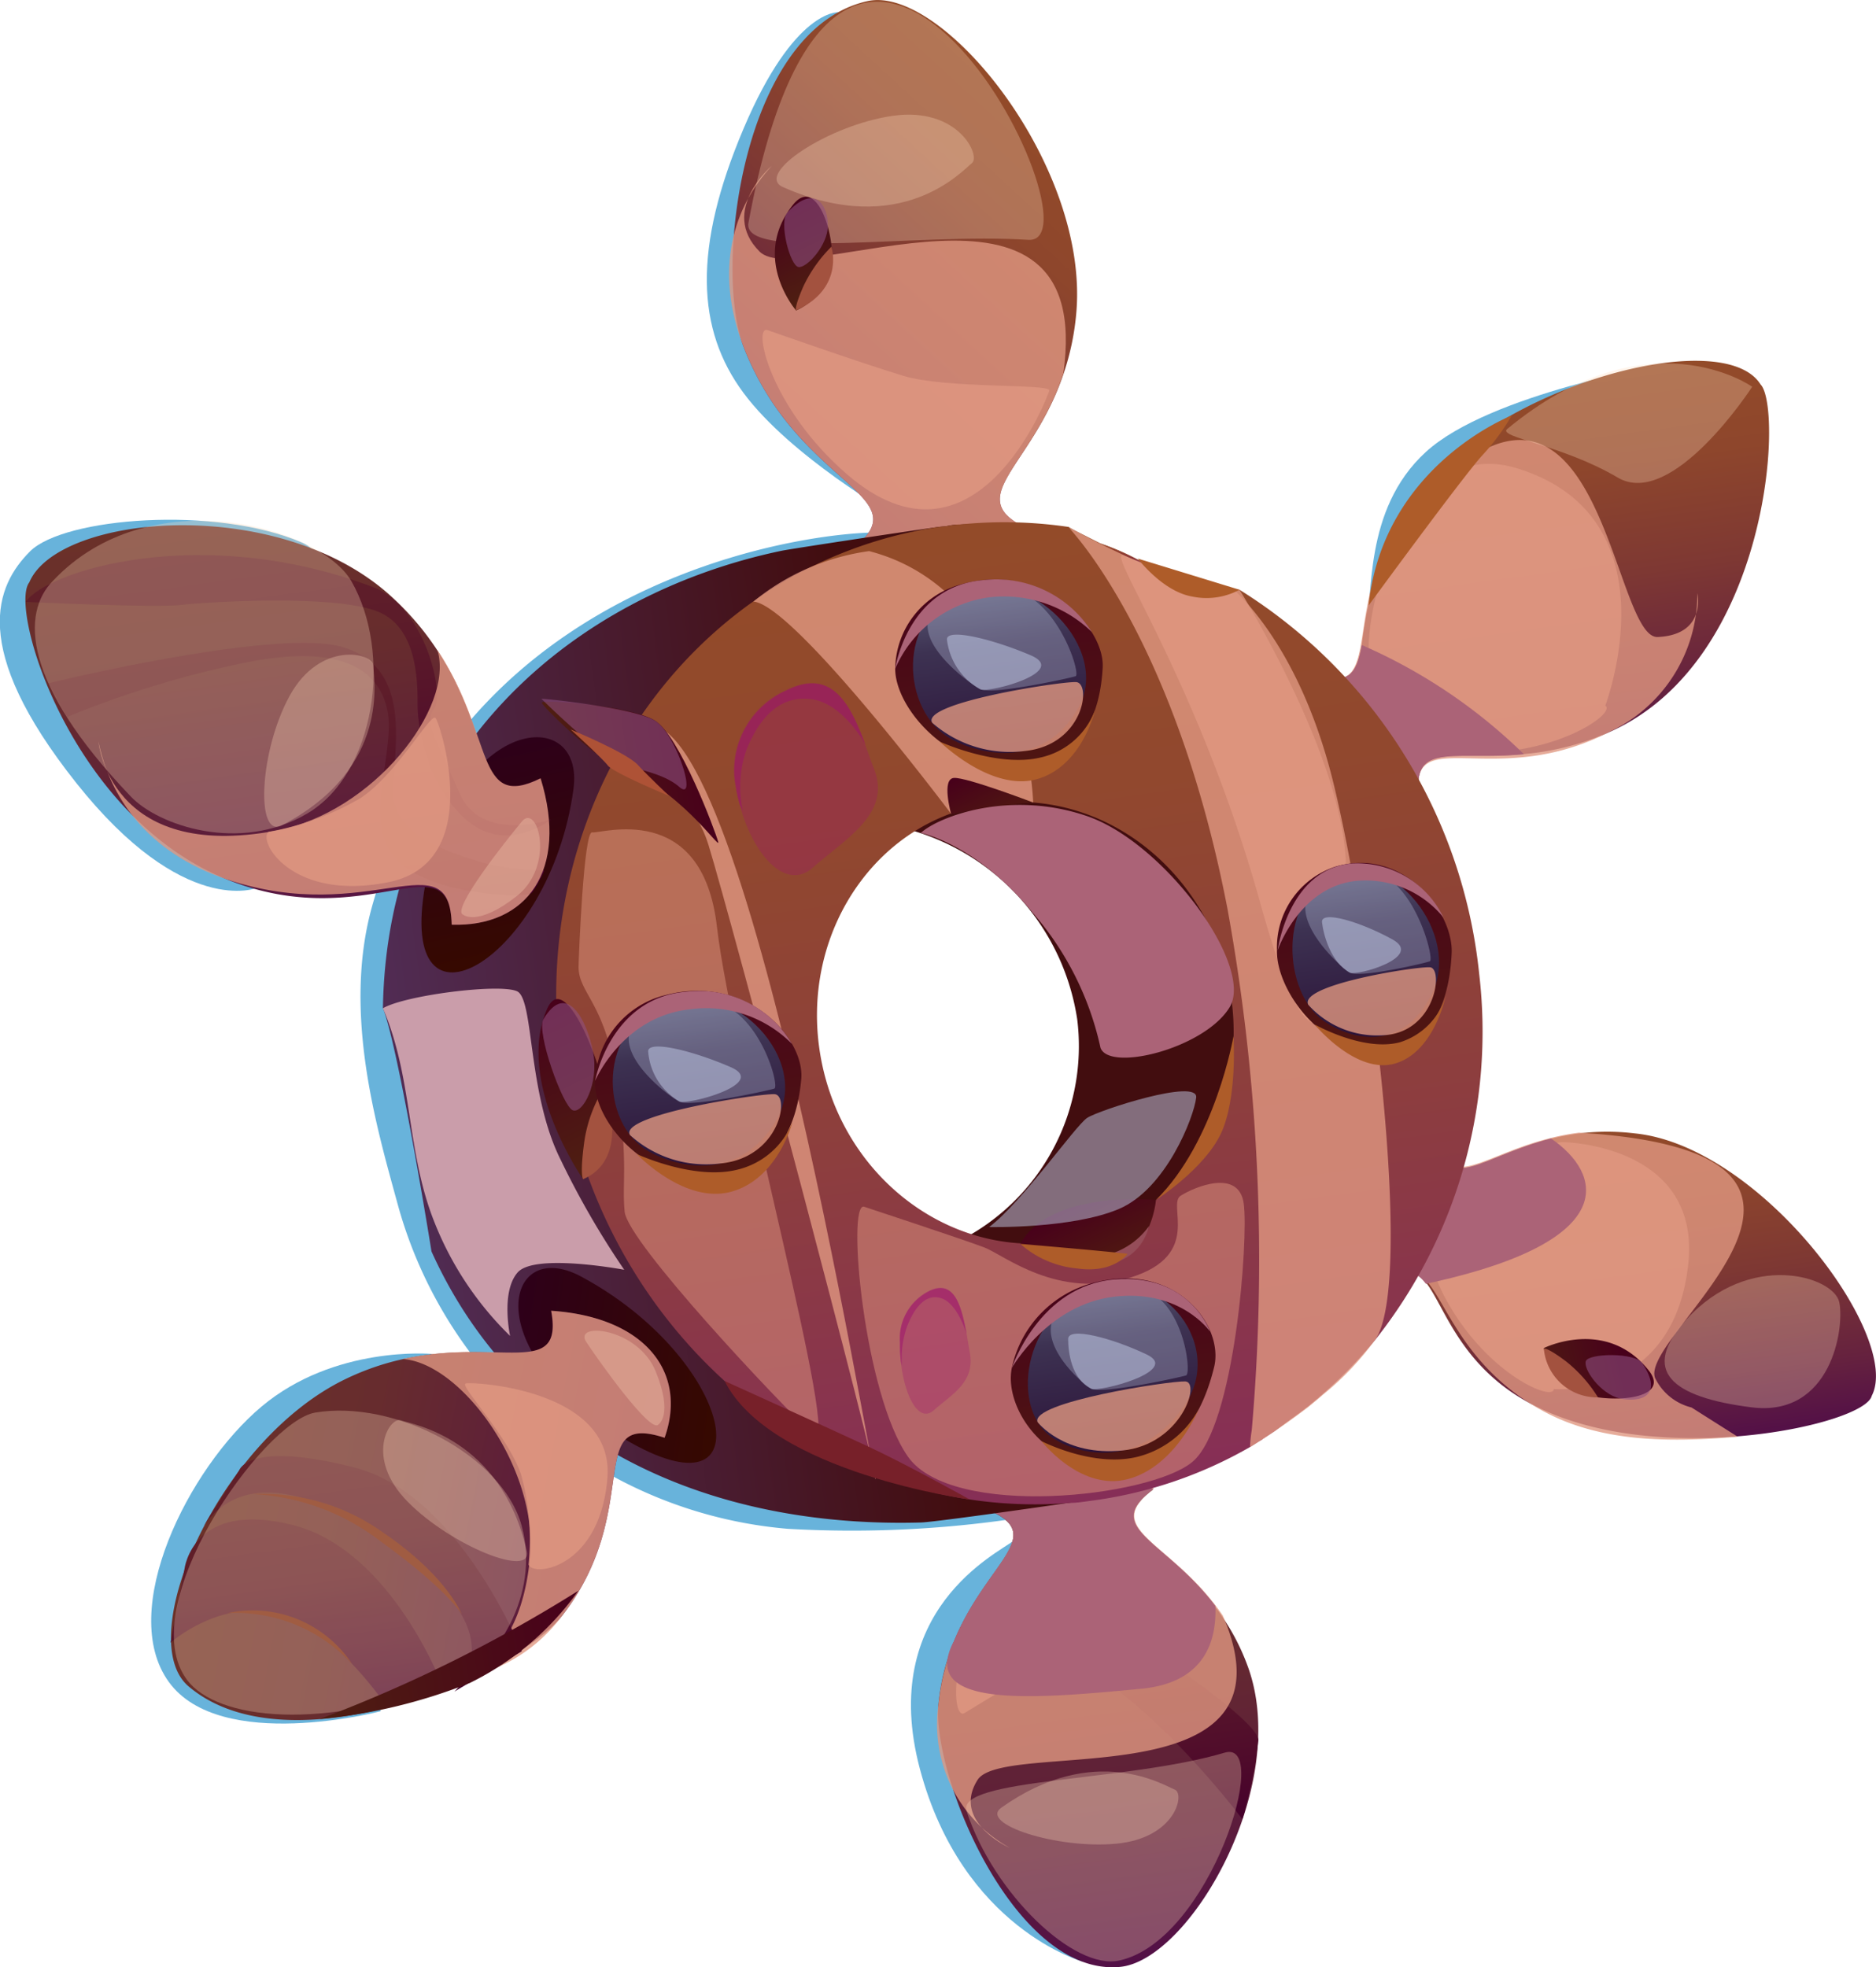 <svg xmlns="http://www.w3.org/2000/svg" xmlns:xlink="http://www.w3.org/1999/xlink" viewBox="0 0 128.21 134.43"><defs><style>.cls-1{isolation:isolate;}.cls-2{fill:#68b3db;}.cls-3{fill:url(#Gradient_41);}.cls-31,.cls-4{fill:#e09781;}.cls-23,.cls-30,.cls-31,.cls-4,.cls-47,.cls-48,.cls-7{mix-blend-mode:multiply;}.cls-4{opacity:0.8;}.cls-5{fill:url(#Gradient_41-2);}.cls-6{fill:#ffd8ba;}.cls-39,.cls-40,.cls-6{mix-blend-mode:soft-light;}.cls-39,.cls-47,.cls-6{opacity:0.3;}.cls-7{fill:#ab6377;}.cls-8{fill:url(#Gradient_48);}.cls-9{fill:url(#Gradient_56);}.cls-10{fill:url(#Gradient_41-3);}.cls-11{fill:url(#Gradient_75);}.cls-12{fill:url(#Gradient_32);}.cls-13{fill:url(#Gradient_55);}.cls-14{fill:url(#Gradient_55-2);}.cls-15{fill:url(#Gradient_48-2);}.cls-16{fill:url(#Gradient_56-2);}.cls-17{fill:url(#Gradient_56-3);}.cls-18{fill:url(#Gradient_48-3);}.cls-19{fill:url(#Gradient_56-4);}.cls-20{fill:url(#Gradient_56-5);}.cls-21{fill:url(#Gradient_133);}.cls-22{fill:#a3523f;}.cls-23{fill:#904f81;opacity:0.58;}.cls-24{fill:url(#Gradient_133-2);}.cls-25{fill:url(#Gradient_133-3);}.cls-26{fill:url(#Gradient_47);}.cls-27{fill:url(#Gradient_47-2);}.cls-28{fill:#954d59;}.cls-29{fill:url(#Gradient_45);}.cls-30{fill:#ca9daa;}.cls-31,.cls-40,.cls-48{opacity:0.5;}.cls-32{fill:url(#Gradient_133-4);}.cls-33{fill:#ae5236;}.cls-34{fill:#ae5c29;}.cls-35{fill:#772029;}.cls-36{fill:url(#Gradient_133-5);}.cls-37{fill:url(#Gradient_47-3);}.cls-38{fill:url(#Gradient_96);}.cls-39,.cls-40{fill:#c5cfea;}.cls-41{fill:url(#Gradient_47-4);}.cls-42{fill:url(#Gradient_96-2);}.cls-43{fill:url(#Gradient_47-5);}.cls-44{fill:url(#Gradient_96-3);}.cls-45{fill:url(#Gradient_47-6);}.cls-46{fill:url(#Gradient_96-4);}.cls-47,.cls-48{fill:#9d116f;}.cls-49{fill:#a05c42;}</style><linearGradient id="Gradient_41" x1="96.46" y1="79.44" x2="96.46" y2="56.37" gradientTransform="translate(5.5 33.76) rotate(-7.93)" gradientUnits="userSpaceOnUse"><stop offset="0" stop-color="#531047"/><stop offset="0.18" stop-color="#65213f"/><stop offset="0.49" stop-color="#7e3833"/><stop offset="0.77" stop-color="#8e462c"/><stop offset="1" stop-color="#934b29"/></linearGradient><linearGradient id="Gradient_41-2" x1="98.24" y1="33.29" x2="98.24" y2="6.11" xlink:href="#Gradient_41"/><linearGradient id="Gradient_48" x1="57.34" y1="109.49" x2="57.34" y2="74.19" gradientTransform="translate(5.5 33.76) rotate(-7.93)" gradientUnits="userSpaceOnUse"><stop offset="0" stop-color="#531047"/><stop offset="0.24" stop-color="#5c1c3c"/><stop offset="0.66" stop-color="#672c2e"/><stop offset="1" stop-color="#6b3129"/></linearGradient><linearGradient id="Gradient_56" x1="57.65" y1="100.68" x2="57.65" y2="83.11" gradientTransform="translate(5.5 33.76) rotate(-7.93)" gradientUnits="userSpaceOnUse"><stop offset="0" stop-color="#45002c"/><stop offset="0.23" stop-color="#4f0b2b"/><stop offset="0.66" stop-color="#5c1b2a"/><stop offset="1" stop-color="#612029"/></linearGradient><linearGradient id="Gradient_41-3" x1="173.38" y1="133.05" x2="173.38" y2="102.63" gradientTransform="translate(14.22 -183.87) rotate(42.65)" xlink:href="#Gradient_41"/><linearGradient id="Gradient_75" x1="15.62" y1="43.98" x2="81.17" y2="43.98" gradientTransform="translate(5.5 33.76) rotate(-7.93)" gradientUnits="userSpaceOnUse"><stop offset="0" stop-color="#512c54"/><stop offset="0.53" stop-color="#420d0f"/></linearGradient><linearGradient id="Gradient_32" x1="58.64" y1="77.67" x2="58.64" y2="10.34" gradientTransform="translate(5.5 33.76) rotate(-7.93)" gradientUnits="userSpaceOnUse"><stop offset="0" stop-color="#862e57"/><stop offset="0" stop-color="#862e57"/><stop offset="0.38" stop-color="#8d3e3e"/><stop offset="0.72" stop-color="#91482e"/><stop offset="1" stop-color="#934b29"/></linearGradient><linearGradient id="Gradient_55" x1="21.13" y1="17.37" x2="21.13" y2="2.86" gradientTransform="translate(11.16 53.24) rotate(-13)" gradientUnits="userSpaceOnUse"><stop offset="0" stop-color="#360900"/><stop offset="0.99" stop-color="#2e0019"/></linearGradient><linearGradient id="Gradient_55-2" x1="118.92" y1="-144.73" x2="118.92" y2="-159.39" gradientTransform="translate(176.78 231.72) rotate(-82.21)" xlink:href="#Gradient_55"/><linearGradient id="Gradient_48-2" x1="11.96" y1="32.79" x2="11.96" y2="2.85" xlink:href="#Gradient_48"/><linearGradient id="Gradient_56-2" x1="12.02" y1="27.16" x2="12.02" y2="4.95" xlink:href="#Gradient_56"/><linearGradient id="Gradient_56-3" x1="11.95" y1="31.31" x2="11.95" y2="11.87" xlink:href="#Gradient_56"/><linearGradient id="Gradient_48-3" x1="85.56" y1="-128.03" x2="85.56" y2="-158.92" gradientTransform="matrix(0.19, -0.98, 0.98, 0.19, 153.69, 214.51)" xlink:href="#Gradient_48"/><linearGradient id="Gradient_56-4" x1="8.77" y1="84.59" x2="8.77" y2="66.92" xlink:href="#Gradient_56"/><linearGradient id="Gradient_56-5" x1="4.3" y1="85" x2="4.3" y2="70.93" xlink:href="#Gradient_56"/><linearGradient id="Gradient_133" x1="58.58" y1="4.45" x2="58.58" y2="-7.4" gradientTransform="matrix(1.32, -0.66, 0.44, 0.9, -37.53, 114.03)" gradientUnits="userSpaceOnUse"><stop offset="0" stop-color="#4f1f11"/><stop offset="0.99" stop-color="#48001b"/></linearGradient><linearGradient id="Gradient_133-2" x1="85.45" y1="-53.1" x2="85.45" y2="-64.94" gradientTransform="matrix(1.32, -0.66, 0.25, 0.51, -43, 103.38)" xlink:href="#Gradient_133"/><linearGradient id="Gradient_133-3" x1="256.12" y1="479.57" x2="256.12" y2="467.56" gradientTransform="matrix(0.32, 1.44, -0.56, 0.12, 290.3, -334.05)" xlink:href="#Gradient_133"/><linearGradient id="Gradient_47" x1="59" y1="30.7" x2="57.76" y2="26.99" gradientTransform="translate(5.5 33.76) rotate(-7.93)" gradientUnits="userSpaceOnUse"><stop offset="0" stop-color="#4f1811"/><stop offset="0.99" stop-color="#48001b"/></linearGradient><linearGradient id="Gradient_47-2" x1="62.35" y1="61.73" x2="60.87" y2="57.31" xlink:href="#Gradient_47"/><linearGradient id="Gradient_45" x1="70.11" y1="14.98" x2="70.11" y2="12.98" gradientTransform="translate(5.5 33.76) rotate(-7.93)" gradientUnits="userSpaceOnUse"><stop offset="0" stop-color="#7c2147"/><stop offset="0.26" stop-color="#852e3b"/><stop offset="0.67" stop-color="#8f3e2e"/><stop offset="1" stop-color="#934329"/></linearGradient><linearGradient id="Gradient_133-4" x1="29.26" y1="24.03" x2="39.89" y2="24.03" gradientTransform="translate(5.5 33.76) rotate(-7.93)" xlink:href="#Gradient_133"/><linearGradient id="Gradient_133-5" x1="4.64" y1="82.08" x2="23.36" y2="82.08" gradientTransform="translate(5.5 33.76) rotate(-7.93)" xlink:href="#Gradient_133"/><linearGradient id="Gradient_47-3" x1="60.54" y1="28.38" x2="60.54" y2="12.44" xlink:href="#Gradient_47"/><linearGradient id="Gradient_96" x1="60.54" y1="27.25" x2="60.54" y2="13.04" gradientTransform="translate(5.5 33.76) rotate(-7.93)" gradientUnits="userSpaceOnUse"><stop offset="0" stop-color="#2a1036"/><stop offset="0.6" stop-color="#3d3252"/><stop offset="1" stop-color="#656883"/></linearGradient><linearGradient id="Gradient_47-4" x1="71.34" y1="77.52" x2="71.34" y2="61.58" gradientTransform="matrix(0.99, -0.14, -0.05, 0.99, 8.78, 34.12)" xlink:href="#Gradient_47"/><linearGradient id="Gradient_96-2" x1="71.33" y1="76.39" x2="71.33" y2="62.18" gradientTransform="matrix(0.99, -0.14, -0.05, 0.99, 8.78, 34.12)" xlink:href="#Gradient_96"/><linearGradient id="Gradient_47-5" x1="38.83" y1="53.15" x2="38.83" y2="37.21" gradientTransform="matrix(0.99, -0.14, 0.1, 0.99, 4.64, 34.2)" xlink:href="#Gradient_47"/><linearGradient id="Gradient_96-3" x1="38.83" y1="52.02" x2="38.83" y2="37.81" gradientTransform="matrix(0.99, -0.14, 0.1, 0.99, 4.64, 34.2)" xlink:href="#Gradient_96"/><linearGradient id="Gradient_47-6" x1="85.1" y1="50.74" x2="85.1" y2="34.8" gradientTransform="matrix(0.99, -0.14, 0.1, 0.99, 4.64, 34.2)" xlink:href="#Gradient_47"/><linearGradient id="Gradient_96-4" x1="85.1" y1="49.61" x2="85.1" y2="35.4" gradientTransform="matrix(0.99, -0.14, 0.1, 0.99, 4.64, 34.2)" xlink:href="#Gradient_96"/></defs><g class="cls-1"><g id="Слой_2" data-name="Слой 2"><g id="layer1"><path class="cls-2" d="M93.3,42.76c.63-1.76-.22-7.89,4.15-11.88s16.38-6,16.38-6Z"/><path class="cls-2" d="M26,116.94s-10.93,2.87-14.46-2,1.32-14.6,6.32-18.81,11.64-3.61,11.64-3.61Z"/><path class="cls-2" d="M74,134.05s-8.23-2.27-11.13-13.16,5.37-14.77,6.36-15.58,7.43,15.47,7.43,15.47Z"/><path class="cls-2" d="M17.57,60.67s-5,2.1-12.36-7.17S-.26,40,2.05,37.68s12.68-3.14,18.57-.61S17.57,60.67,17.57,60.67Z"/><path class="cls-2" d="M57.29.84s-3-.24-6.47,7.94-3.23,13.74,0,18.08S61,35.18,61,35.18Z"/><path class="cls-2" d="M61.14,36.45C57.82,35.91,32,38.33,25.41,62c-2,7.27.35,15.1,1.79,20.37a30.28,30.28,0,0,0,26.62,22.1,76.2,76.2,0,0,0,25-2.71L44.75,73.13Z"/><path class="cls-3" d="M127.92,95.38c-.47,2-14.54,5-23,.7-5-2.5-6.13-6.65-7.4-8.35-.7-.93-1.45-1.13-2.92.07-2.94-3.37-1.81-7.62,3.59-10,.83,3.87,3.08,1.22,7.88,0a16,16,0,0,1,1.89-.35,15.68,15.68,0,0,1,3.77,0C120.38,78.33,130,91.38,127.92,95.38Z"/><path class="cls-4" d="M94.55,87.8c4.14-3.38,2.9,3.82,10.32,8.29,4,2.43,8.85,2.52,13.89,2.09l-3.16-2a3.76,3.76,0,0,1-2.48-2c-1.25-2.92,17.39-15.42-5.21-16.78-6.11.78-8.85,4.67-9.76.32C92.74,80.18,91.61,84.44,94.55,87.8Z"/><path class="cls-4" d="M106.19,94.92c0,.87-4.47-.93-7.3-6-4.91-8.73,7.36-10.84,7.81-10.87s9.61.29,8.67,8.42C114.32,95.64,106.19,94.92,106.19,94.92Z"/><path class="cls-5" d="M110.05,50a18.34,18.34,0,0,1-5.9,1.53c-4.87.47-7.76-.94-7.14,3.08-4.57.76-7.8-2.49-7.14-8.54,2.32.81,2.85-.07,3.2-2a28,28,0,0,1,1.69-6.91,15.88,15.88,0,0,1,2-3.42c5.58-7.42,21-11.57,23.56-7.47C121.85,27.81,121,45.09,110.05,50Z"/><path class="cls-4" d="M97,54.62c-.85-5.45,5-.49,13-4.61a10.42,10.42,0,0,0,6-9.48h0s.65,2.85-2.71,3-4-25.59-18.62-6.27c-2.54,5.87-.48,10.39-4.89,8.86C89.21,52.13,92.44,55.39,97,54.62Z"/><path class="cls-4" d="M109.71,48.22c.78.47-3.28,3.44-9.34,3.22-10.46-.37-5.88-12.38-5.66-12.8s2.51-8.63,9-6.63C114.59,35.39,109.71,48.22,109.71,48.22Z"/><path class="cls-6" d="M115.25,90.17c-3.2,3.53-1,5.31,4.45,6s6.37-5.4,6-7.18S119.54,85.44,115.25,90.17Z"/><path class="cls-6" d="M103,29.32c-.67.56,3.8,1.09,7.55,3.31s9.2-6.2,9.2-6.2S112.63,21.35,103,29.32Z"/><path class="cls-7" d="M98,87.61l-.55.12c-.7-.93-1.45-1.13-2.92.07-2.94-3.37-1.81-7.62,3.59-10,.83,3.87,3.08,1.22,7.88,0C109.48,80.17,110.86,84.72,98,87.61Z"/><path class="cls-7" d="M104.15,51.54c-4.87.47-7.76-.94-7.14,3.08-4.57.76-7.8-2.49-7.14-8.54,2.32.81,2.85-.07,3.2-2A36.81,36.81,0,0,1,104.15,51.54Z"/><path class="cls-8" d="M76.52,134.41c-7.18.66-12.88-13.11-12.38-18a15.19,15.19,0,0,1,.61-3q.21-.66.45-1.26s0,0,0,0c2.23-5.43,6.49-7.24,2.25-9,1.92-4.25,6.57-5.17,11.35-1.36-3.57,2.71.79,3.45,4.24,8a6.72,6.72,0,0,1,.48.67,15.19,15.19,0,0,1,1.74,3.37C88.29,122,81.28,134,76.52,134.41Z"/><path class="cls-9" d="M64.51,114.32c6.71-8.39,20.4,10,20.4,10A33.77,33.77,0,0,0,86,118.91c0-1.49-10.25-8.39-13.95-9.85S65.62,110.75,64.51,114.32Z"/><path class="cls-4" d="M67.47,103.09c5.2,2.21-2.39,4.44-3.33,13.35A9.65,9.65,0,0,0,69,126.27h0s-4-1.78-2.19-4.64,22.29,1.54,16.76-11.23c-3.5-5.14-8.47-5.83-4.71-8.67C74,97.92,69.39,98.84,67.47,103.09Z"/><path class="cls-6" d="M66.06,123.77c-.74-2.26,10.92-2,17.63-4,3.3-1-1,12.86-7.19,14.2C73.43,134.67,67.91,129.42,66.06,123.77Z"/><path class="cls-4" d="M65.89,117.08c-.85.41-1.15-4.53,2.46-9.48,6.2-8.53,13.8,1.63,14,2s-6.37,1.54-8.82,2.92S65.89,117.08,65.89,117.08Z"/><path class="cls-6" d="M68.43,123.53c-1.53,1.09,3.77,2.84,7.85,2.46s4.72-3.43,4-3.7S74.81,119,68.43,123.53Z"/><path class="cls-7" d="M83.06,109.74c.1,2.36-.7,5.25-5.06,5.66-6.76.65-13.68,1.23-13.25-2a3.78,3.78,0,0,1,.45-1.26s0,0,0,0c2.23-5.43,6.49-7.24,2.25-9,1.92-4.25,6.57-5.17,11.35-1.36C75.25,104.44,79.61,105.18,83.06,109.74Z"/><path class="cls-10" d="M58.31,37.46c4.65-3.65-3.77-4.19-7.49-13.75C48.75,18.38,50.72,2,59.27.08c5.09-1.16,15.15,11.16,14.29,21.26a17.59,17.59,0,0,1-.87,4.19C70.52,32,65.63,34,70.26,36.14,66.46,41.36,61.5,41.52,58.31,37.46Z"/><path class="cls-4" d="M58.31,37.46c4.65-3.65-3.77-4.19-7.49-13.75-2.07-5.33-.65-9.63,1.93-12.38h0s-3.62,3.07-.84,5.86,23-7.49,20.76,8.34C70.52,32,65.63,34,70.26,36.14,66.46,41.36,61.5,41.52,58.31,37.46Z"/><path class="cls-6" d="M51.15,15.23c-.48,2.61,11.52.67,19.13,1.16C75.85,16.74,57.6-19.6,51.15,15.23Z"/><path class="cls-4" d="M52.43,22.55c-1-.24.22,5.32,5.43,9.84,8.8,7.63,13.72-5.21,13.85-5.7s-7-.11-9.95-1S52.43,22.55,52.43,22.55Z"/><path class="cls-6" d="M53.52,12.79c-2-.86,3.09-4.26,7.53-4.88s6,2.75,5.37,3.24S61.62,16.36,53.52,12.79Z"/><path class="cls-6" d="M59.37,37.66c-.34-.85,5.94-.81,7.69-.76s-.94,3.61-4.3,2.81S59.37,37.66,59.37,37.66Z"/><path class="cls-6" d="M68.4,102.7c-.1.81,5.68-.55,7.29-1s-1.76-3-4.67-1.57S68.4,102.7,68.4,102.7Z"/><path class="cls-6" d="M94.59,86.87c.68.42,1.91-5,2.23-6.47s-3.39.22-3.36,3.24S94.59,86.87,94.59,86.87Z"/><path class="cls-6" d="M96.2,54.08c.74-.36-3.45-4.32-4.65-5.42S90,51.75,92.7,53.35,96.2,54.08,96.2,54.08Z"/><path class="cls-11" d="M78.54,38.71a17,17,0,0,0-3.34-1.55,12.5,12.5,0,0,0-1.64-.51,26.33,26.33,0,0,0-8-.8c-.1,0-.43,0-.91.11L64.2,36c-3.09.43-10.24,1.52-10.8,1.64-14.31,3-26.95,13.79-27.23,31.24,1.11,2.88,3.32,16.64,3.32,16.64,6,13.28,19.17,18.91,33.42,18.52.69,0,6.82-.86,10.24-1.36,1.16-.17,2-.3,2.23-.35a22.21,22.21,0,0,0,10.14-4.64c7.38-6.3,8.11-17.42,6.61-30.19S87.1,43.73,78.54,38.71ZM60.37,86.32a15.94,15.94,0,0,1-17.7-13.1,14.88,14.88,0,0,1,13.38-17A15.92,15.92,0,0,1,73.62,69.66,14.91,14.91,0,0,1,60.37,86.32Z"/><path class="cls-12" d="M72.16,84.89C64.45,85.82,57.2,80,56,71.68s4.23-16,12.13-16.81,15,5.27,16.05,13.57S79.82,84,72.16,84.89ZM84.71,40.3a1.87,1.87,0,0,1-.34,0,16.85,16.85,0,0,1-5.83-1.62,17,17,0,0,0-3.34-1.55c-1.17-.59-2-1-2.16-1.12l0,0a30.25,30.25,0,0,0-7.44-.17c-.31,0-.61.06-.91.11L64.2,36C47.06,38.56,35.55,55.33,38.46,73.7c2.83,17.84,18.25,30.35,34.69,29,.46,0,.92-.08,1.38-.14A29.4,29.4,0,0,0,85.4,98.9l.26-.16c.14-.09.34-.22.6-.37a.44.44,0,0,1,.1-.08l.29-.19.47-.31L88.19,97c.37-.26.78-.57,1.19-.88l.7-.58.3-.26A30.57,30.57,0,0,0,94,91.54h0a33.89,33.89,0,0,0,7.09-25A35.18,35.18,0,0,0,84.71,40.3Z"/><path class="cls-13" d="M29.07,60.42C27,71.8,37.6,65.62,39.19,53.94,40,48.11,31.23,48.88,29.07,60.42Z"/><path class="cls-14" d="M42.65,98.32c9.91,5.88,7.52-5.48-2.94-11.09C34.48,84.43,32.55,92.33,42.65,98.32Z"/><path class="cls-15" d="M30.87,63.19c-.14-5.9-5.8.76-15.38-3.1C4.89,55.81.58,41.61,2,39.8c2-4.74,17.4-6.08,25,1.2a19,19,0,0,1,2.86,3.4c3.93,5.92,2.56,11,7.06,8.78C38.88,59.48,36,63.36,30.87,63.19Z"/><path class="cls-16" d="M1.76,41.13c1.4-2.11,12-5.45,23.76-1,3.49,1.31,4.89,7.26,4.15,8.29s.29,2.43,1.75,5.81S37.66,56,37.66,56s-3.06,2.44-5.82,0-3.27-6.52-3.3-7.62.24-5.38-2.7-6.58-11.69-.67-13.48-.46S1.76,41.13,1.76,41.13Z"/><path class="cls-17" d="M3.31,46.69s15.61-3.81,20.11-2.47,3.67,6.14,3.42,9.68,5.58,4.86,6.62,5.18a22.13,22.13,0,0,0,3.75.41A8.83,8.83,0,0,1,36.37,61c-.34.4-6.91.22-9.28-2.26s0-7.5-.63-10.28-3.3-4.6-10.26-3.06A67.62,67.62,0,0,0,4.57,49Z"/><path class="cls-4" d="M30.87,63.19c-.14-5.9-5.58.18-15.38-3.1-5.45-1.84-8-5.67-8.76-9.41h0s.71,8.24,12.16,6.08c6.59-1.24,12.21-8.4,11-12.35,3.93,5.92,2.56,11,7.06,8.78C38.88,59.48,36,63.36,30.87,63.19Z"/><path class="cls-6" d="M8.92,54.41c1.88,2,7.45,3.91,12.08,1.18S26.86,44.66,24,39.69c-2.19-3.71-13.78-7-20.38,0C1.45,41.88,1.51,46.67,8.92,54.41Z"/><path class="cls-4" d="M18.36,56.84c-.78.62,1.57,4.78,8.2,3.44s3.53-10.8,3.21-11.21-2.62,3.78-5.1,5.45A19,19,0,0,1,18.36,56.84Z"/><path class="cls-6" d="M19.26,56.4c-1.8.94-1.55-5.06.54-8.86s5.7-2.9,5.71-2.08S26.79,52.48,19.26,56.4Z"/><path class="cls-6" d="M31.66,62.51c-.88-.29,2.92-5.06,4-6.37s2.32,3-.35,5.1S31.66,62.51,31.66,62.51Z"/><path class="cls-18" d="M45.42,98.25c-5.59-1.83-1.35,4.88-7,12.16-3.12,4-18.61,10.67-25.52,4.84-3.87-3.25,2-16.79,10.69-21a17.77,17.77,0,0,1,3.93-1.37c6.6-1.48,11,1.39,10.14-3.3C44.12,90,47,93.81,45.42,98.25Z"/><path class="cls-4" d="M45.42,98.25c-5.59-1.83-1.35,4.88-7,12.16a11.09,11.09,0,0,1-10.94,4.29h0s7.76,2.07,8.74-8.26c.58-6.06-4.67-13.29-8.69-13.57,6.6-1.48,11,1.39,10.14-3.3C44.12,90,47,93.81,45.42,98.25Z"/><path class="cls-19" d="M13.91,104.29c3.76-5.44,11.87-.05,16.14,4.17s1,7.14,1,7.14l4.61-2.76s-4.24-10.72-11.45-12.56-7.85.17-7.85.17Z"/><path class="cls-20" d="M12.61,107.21s.54-4.73,7.39-3,10.34,11.23,10.34,11.23l-3.85,1.27s-3.37-5.21-7.37-6.38-7.46,1.92-7.46,1.92Z"/><path class="cls-4" d="M36.12,106.92c.37.87,4.87.22,5.39-5.89s-9.21-6.62-9.68-6.49,2.86,3.53,3.78,6.22A16.66,16.66,0,0,1,36.12,106.92Z"/><path class="cls-6" d="M45,97.34c-.51.67-4-4.23-4.93-5.63s3.52-1,4.74,2S45,97.34,45,97.34Z"/><path class="cls-6" d="M31.34,114.73c2.38-1,5.63-5.65,4.31-10.47s-8.72-8.64-14.11-7.73C18,97.12,9,109.8,12.8,114.82,14.82,117.48,22,118.43,31.34,114.73Z"/><path class="cls-6" d="M36,106c.4,1.84-5.12-.33-8.12-3.36s-1.26-5.85-.49-5.58S34.25,98.26,36,106Z"/><path class="cls-4" d="M51.49,41.11C54.27,41.32,65,55.61,65,55.61s3.58-1.07,5.61-.78c0,0-.43-14.36-11.21-17.17A15.88,15.88,0,0,0,51.49,41.11Z"/><path class="cls-4" d="M94,91.53h0a20,20,0,0,1-3.59,3.78l-.3.26-.7.58c-1.66,1.27-3.14,2.22-3.72,2.58l-.26.16s0-.42.12-1.19A134,134,0,0,0,83.9,62.17c-3-15.62-8.58-23.39-10.34-25.52-.28-.34-.46-.54-.52-.61.16.08,1,.53,2.16,1.12a17,17,0,0,1,3.34,1.55,16.85,16.85,0,0,0,5.83,1.62c1.56,1.49,4.86,5.41,6.77,13.22C93.69,64,96.66,87.6,94,91.53Z"/><path class="cls-4" d="M42.92,50.31c7.21-8.18,16.69,51,16.92,50.78S50,62.86,48.41,57.71s-6.88-4.92-6.55-5.53S42.92,50.31,42.92,50.31Z"/><path class="cls-21" d="M37.4,68.92c1.29-2.89,4.13,4.65,4.32,7.75s-1.87,3.91-1.87,3.91S35.18,73.92,37.4,68.92Z"/><path class="cls-22" d="M39.85,80.58s-.23-.24.07-2.48a9.52,9.52,0,0,1,1.38-3.79S43.22,79.14,39.85,80.58Z"/><path class="cls-23" d="M37.14,69.65c-.51.87,1.32,5.95,2,6.22s1.81-1.82,1.39-4S38.71,67,37.14,69.65Z"/><path class="cls-24" d="M54.19,14c1.67-2.11,3,2.34,2.61,4.35a4.32,4.32,0,0,1-2.39,2.87S51.29,17.64,54.19,14Z"/><path class="cls-22" d="M54.41,21.21s-.17-.12.49-1.63a9.57,9.57,0,0,1,1.92-2.72S57.74,19.7,54.41,21.21Z"/><path class="cls-23" d="M53.82,14.51c-.62.66.18,3.68.76,3.74s2-1.5,2-2.84S55.72,12.49,53.82,14.51Z"/><path class="cls-25" d="M112.67,93.64c1.67,2.1-3,2.3-4.91,1.48a4.25,4.25,0,0,1-2.25-3S109.77,90,112.67,93.64Z"/><path class="cls-22" d="M105.51,92.16s.16-.14,1.49.85a9.61,9.61,0,0,1,2.21,2.48A3.65,3.65,0,0,1,105.51,92.16Z"/><path class="cls-23" d="M112.24,93.16c-.49-.75-3.66-.69-3.86-.15s1,2.25,2.32,2.55S113.77,95.46,112.24,93.16Z"/><path class="cls-26" d="M70.58,54.83s-4.5-1.72-5.38-1.67S65,55.61,65,55.61,70.17,54.8,70.58,54.83Z"/><path class="cls-27" d="M69.73,85a11.15,11.15,0,0,0,5.83,1.19C78.71,85.84,79,82,79,82S71.77,81.3,69.73,85Z"/><path class="cls-28" d="M71.16,85.48a10.79,10.79,0,0,0,4.69.22,5.09,5.09,0,0,0,2.67-1.91S77.69,88.39,71.16,85.48Z"/><path class="cls-29" d="M75.2,37.16a17,17,0,0,1,3.34,1.55C77.33,38.2,76.15,37.63,75.2,37.16Z"/><path class="cls-30" d="M26.17,68.9c1.54-.9,8-1.71,9.17-1.16s.69,7,3,11.56a57.59,57.59,0,0,0,4.32,7.47s-6.11-1.15-7.28.18-.52,4.34-.52,4.34a22.26,22.26,0,0,1-5.17-7.77C27.76,78.69,28.24,73.73,26.17,68.9Z"/><path class="cls-4" d="M84.71,40.3A42.38,42.38,0,0,1,76.89,38c-1.69-.88,4.93,8.18,9.28,23.85s5.67,5,5.81-2.33S84.71,40.3,84.71,40.3Z"/><path class="cls-31" d="M59.05,82.46c-1.2-.3,0,12.81,3,17.08s16.53,2.79,19.44.36S85.33,84.66,85,82.25s-3.35-1.15-4.31-.54,1.53,4.05-3.43,5.59-8.64-1.54-10-2.06S59.05,82.46,59.05,82.46Z"/><path class="cls-32" d="M41.86,52.18c-1.16-.4-4.8-3.9-4.83-4.16s6,.2,7.7,1.2,4.16,7.6,4.35,8.3S46.42,53.74,41.86,52.18Z"/><path class="cls-23" d="M37,47.75A60.76,60.76,0,0,0,41.81,52c.72.44,3.3.63,4.61,1.77s-.23-3.7-1.69-4.54S37.55,47.76,37,47.75Z"/><path class="cls-33" d="M39,49.85s3.8,1.57,4.58,2.41,2.15,2.13,2.15,2.13-3.8-1.57-4.19-2.08S39,49.85,39,49.85Z"/><path class="cls-31" d="M39.54,66.07c0,1.88,1.9,2.42,2.66,8.12s.29,6.51.49,8.61S53.37,96,55.55,98,50,72.07,49,63.35,41.05,57,40.47,56.88,39.55,65.38,39.54,66.07Z"/><path class="cls-34" d="M79,82s3.3-2.11,4.44-4.54.86-6.65.86-6.65S83.06,78,79,82Z"/><path class="cls-35" d="M49.52,94.37s7.18,3.25,9.84,4.49,6.92,3.61,6.92,3.61S52.68,100.64,49.52,94.37Z"/><path class="cls-36" d="M21.85,117.47A36.92,36.92,0,0,0,32.12,115a19.8,19.8,0,0,0,7.41-6.3A98.28,98.28,0,0,1,21.85,117.47Z"/><path class="cls-34" d="M93.53,41.38s6.45-8.82,7.78-10.27a15.11,15.11,0,0,0,2-2.71S94.54,31.77,93.53,41.38Z"/><path class="cls-34" d="M77.76,38.17l6.95,2.13a4.76,4.76,0,0,1-3.26.46C79.44,40.4,77.76,38.17,77.76,38.17Z"/><path class="cls-34" d="M69.73,85s6.1.52,7.33.68c0,0-.92,1.36-3.45,1A6.79,6.79,0,0,1,69.73,85Z"/><path class="cls-37" d="M65.81,39.9a6.06,6.06,0,0,0-4.63,5.8c0,2.67,3.62,6.9,8.31,6.71s5.72-4,5.87-6.79S71.28,38.42,65.81,39.9Z"/><path class="cls-38" d="M65.84,40.34C61.18,42.08,61.6,48.63,65,50.5c2.11,1.15,6.32,2,8.67-2.08S70.44,38.63,65.84,40.34Z"/><path class="cls-4" d="M63.71,49.39c-.81-1.36,8.73-2.82,9.82-2.78s.55,4.3-3.49,4.71A8.06,8.06,0,0,1,63.71,49.39Z"/><path class="cls-39" d="M63.68,41.84c-1.37,2,2.57,4.89,3.36,5.27s6.09-.77,6.47-.9-1.2-5.37-4.54-6A5.73,5.73,0,0,0,63.68,41.84Z"/><path class="cls-40" d="M67,47.11a4.49,4.49,0,0,1-2.28-3.38c-.12-.85,3.08-.08,5.72,1.05S67.62,47.36,67,47.11Z"/><path class="cls-7" d="M61.18,45.7a8.19,8.19,0,0,1,6.27-4.86,8.63,8.63,0,0,1,7.17,2.35,7.72,7.72,0,0,0-7.39-3.55C62,40.06,61.18,45.7,61.18,45.7Z"/><path class="cls-34" d="M64.23,50.68s3.93,1.8,6.9,1.08a5.15,5.15,0,0,0,3.71-3.25s-.87,3.88-4,4.74S64.23,50.68,64.23,50.68Z"/><path class="cls-41" d="M74.74,87.66a7.66,7.66,0,0,0-5.59,5.82c-.55,2.68,2.23,6.92,6.83,6.74s6.32-4,7-6.82S80.34,86.17,74.74,87.66Z"/><path class="cls-42" d="M74.68,88.11C69.82,89.85,69,96.42,72,98.3c1.83,1.16,5.76,2.06,8.83-2.08S79.48,86.39,74.68,88.11Z"/><path class="cls-4" d="M70.91,97.18c-.53-1.36,9-2.82,10.09-2.78s-.27,4.31-4.28,4.72S70.91,97.18,70.91,97.18Z"/><path class="cls-39" d="M72.29,89.61c-1.69,2,1.6,4.9,2.29,5.29s6.08-.78,6.48-.91-.17-5.39-3.31-6A6.54,6.54,0,0,0,72.29,89.61Z"/><path class="cls-40" d="M74.58,94.9C73.2,94.22,73,92.36,73,91.5s3-.07,5.37,1.06S75.1,95.15,74.58,94.9Z"/><path class="cls-7" d="M69.15,93.48s2.46-4.34,7-4.87S82.7,91,82.7,91s-1.37-4-6.53-3.57S69.15,93.48,69.15,93.48Z"/><path class="cls-34" d="M71.18,98.48s3.49,1.81,6.52,1.08a6.57,6.57,0,0,0,4.22-3.26s-1.57,3.9-4.82,4.77S71.18,98.48,71.18,98.48Z"/><path class="cls-43" d="M45.48,68a6.32,6.32,0,0,0-4.81,5.83c-.15,2.67,3.35,6.92,8,6.73s5.84-4,6.09-6.82S51,66.54,45.48,68Z"/><path class="cls-44" d="M45.49,68.47c-4.7,1.75-4.52,8.32-1.16,10.21,2.05,1.15,6.21,2.06,8.7-2.09S50.13,66.76,45.49,68.47Z"/><path class="cls-4" d="M43.05,77.56c-.76-1.37,8.78-2.83,9.87-2.79s.39,4.32-3.64,4.73A7.74,7.74,0,0,1,43.05,77.56Z"/><path class="cls-39" d="M43.29,70c-1.44,2,2.38,4.9,3.15,5.29s6.09-.77,6.48-.9-1-5.39-4.31-6A5.86,5.86,0,0,0,43.29,70Z"/><path class="cls-40" d="M46.44,75.27a4.32,4.32,0,0,1-2.14-3.39c-.1-.86,3.07-.08,5.65,1.05S47,75.52,46.44,75.27Z"/><path class="cls-7" d="M40.67,73.86s1.84-4.35,6.41-4.88a8.25,8.25,0,0,1,7.05,2.36,7.37,7.37,0,0,0-7.23-3.57C41.69,68.19,40.67,73.86,40.67,73.86Z"/><path class="cls-34" d="M43.52,78.86s3.85,1.8,6.83,1.08a5.41,5.41,0,0,0,3.81-3.26s-1,3.9-4.2,4.76S43.52,78.86,43.52,78.86Z"/><path class="cls-45" d="M91.27,59.22a5.81,5.81,0,0,0-4,5.71c-.07,2.66,3,7,6.94,6.88s4.87-3.85,5-6.67S95.9,57.85,91.27,59.22Z"/><path class="cls-46" d="M91.3,59.66c-4,1.64-3.66,8.2-.78,10.15,1.77,1.2,5.31,2.19,7.34-1.9S95.19,58.05,91.3,59.66Z"/><path class="cls-4" d="M89.41,68.66c-.67-1.37,7.4-2.63,8.32-2.56s.42,4.31-3,4.63A6.32,6.32,0,0,1,89.41,68.66Z"/><path class="cls-39" d="M89.46,61.12c-1.18,1.92,2.12,4.94,2.78,5.34s5.15-.64,5.48-.77-1-5.39-3.79-6.1A4.38,4.38,0,0,0,89.46,61.12Z"/><path class="cls-40" d="M92.24,66.46c-1.3-.71-1.79-2.57-1.89-3.43S93,63,95.17,64.2,92.73,66.72,92.24,66.46Z"/><path class="cls-7" d="M87.32,64.93s1.47-4.3,5.33-4.73a6.86,6.86,0,0,1,6,2.5A6.54,6.54,0,0,0,92.48,59C88.06,59.3,87.32,64.93,87.32,64.93Z"/><path class="cls-34" d="M89.84,70s3.3,1.88,5.81,1.23A4.73,4.73,0,0,0,98.82,68s-.77,3.87-3.46,4.67S89.84,70,89.84,70Z"/><path class="cls-7" d="M62.93,56.92s3.8.73,7.68,5.49a20.78,20.78,0,0,1,4.6,9.19c.6,1.67,7.1.05,8.82-2.76S79.6,57.61,74.32,55.78,64.16,55.79,62.93,56.92Z"/><path class="cls-40" d="M67.6,83.85s5.67.13,8.88-1.24S81.6,76.34,81.75,75s-6.64.86-7.45,1.39S69.85,82.16,67.6,83.85Z"/><path class="cls-47" d="M50.56,55c.89,3.4,3.15,5.95,5,4.28,2.26-2,5.36-3.67,4.18-6.72-.21-.53-.4-1.11-.61-1.67-1-2.68-2.23-5.33-5.42-3.73a6,6,0,0,0-3.54,5.9A11.25,11.25,0,0,0,50.56,55Z"/><path class="cls-48" d="M50.56,55l.2.39A7.67,7.67,0,0,1,51,51.28c.79-2,2.14-3.77,4.39-3.51s3.77,3.15,3.77,3.15c-1-2.68-2.23-5.33-5.42-3.73a6,6,0,0,0-3.54,5.9A11.25,11.25,0,0,0,50.56,55Z"/><path class="cls-47" d="M61.57,93.06c.24,2.32,1.21,4.23,2.25,3.31,1.23-1.1,2.86-1.91,2.45-4-.07-.37-.13-.77-.2-1.17-.34-1.86-.8-3.73-2.47-3a3.63,3.63,0,0,0-2.09,3.56A9.65,9.65,0,0,0,61.57,93.06Z"/><path class="cls-48" d="M61.57,93.06l.07.27A6.57,6.57,0,0,1,62,90.62c.5-1.26,1.27-2.28,2.37-1.89s1.69,2.44,1.69,2.44c-.34-1.86-.8-3.73-2.47-3a3.63,3.63,0,0,0-2.09,3.56A9.65,9.65,0,0,0,61.57,93.06Z"/><path class="cls-49" d="M15.54,110.23a10.85,10.85,0,0,1,8.53,3.49A8.15,8.15,0,0,0,15.54,110.23Z"/><path class="cls-49" d="M17.28,102.1A15.57,15.57,0,0,1,26,105.32c4.62,3.34,5.56,5,5.56,5s-1-2.65-5.5-5.68A14.13,14.13,0,0,0,17.28,102.1Z"/></g></g></g></svg>